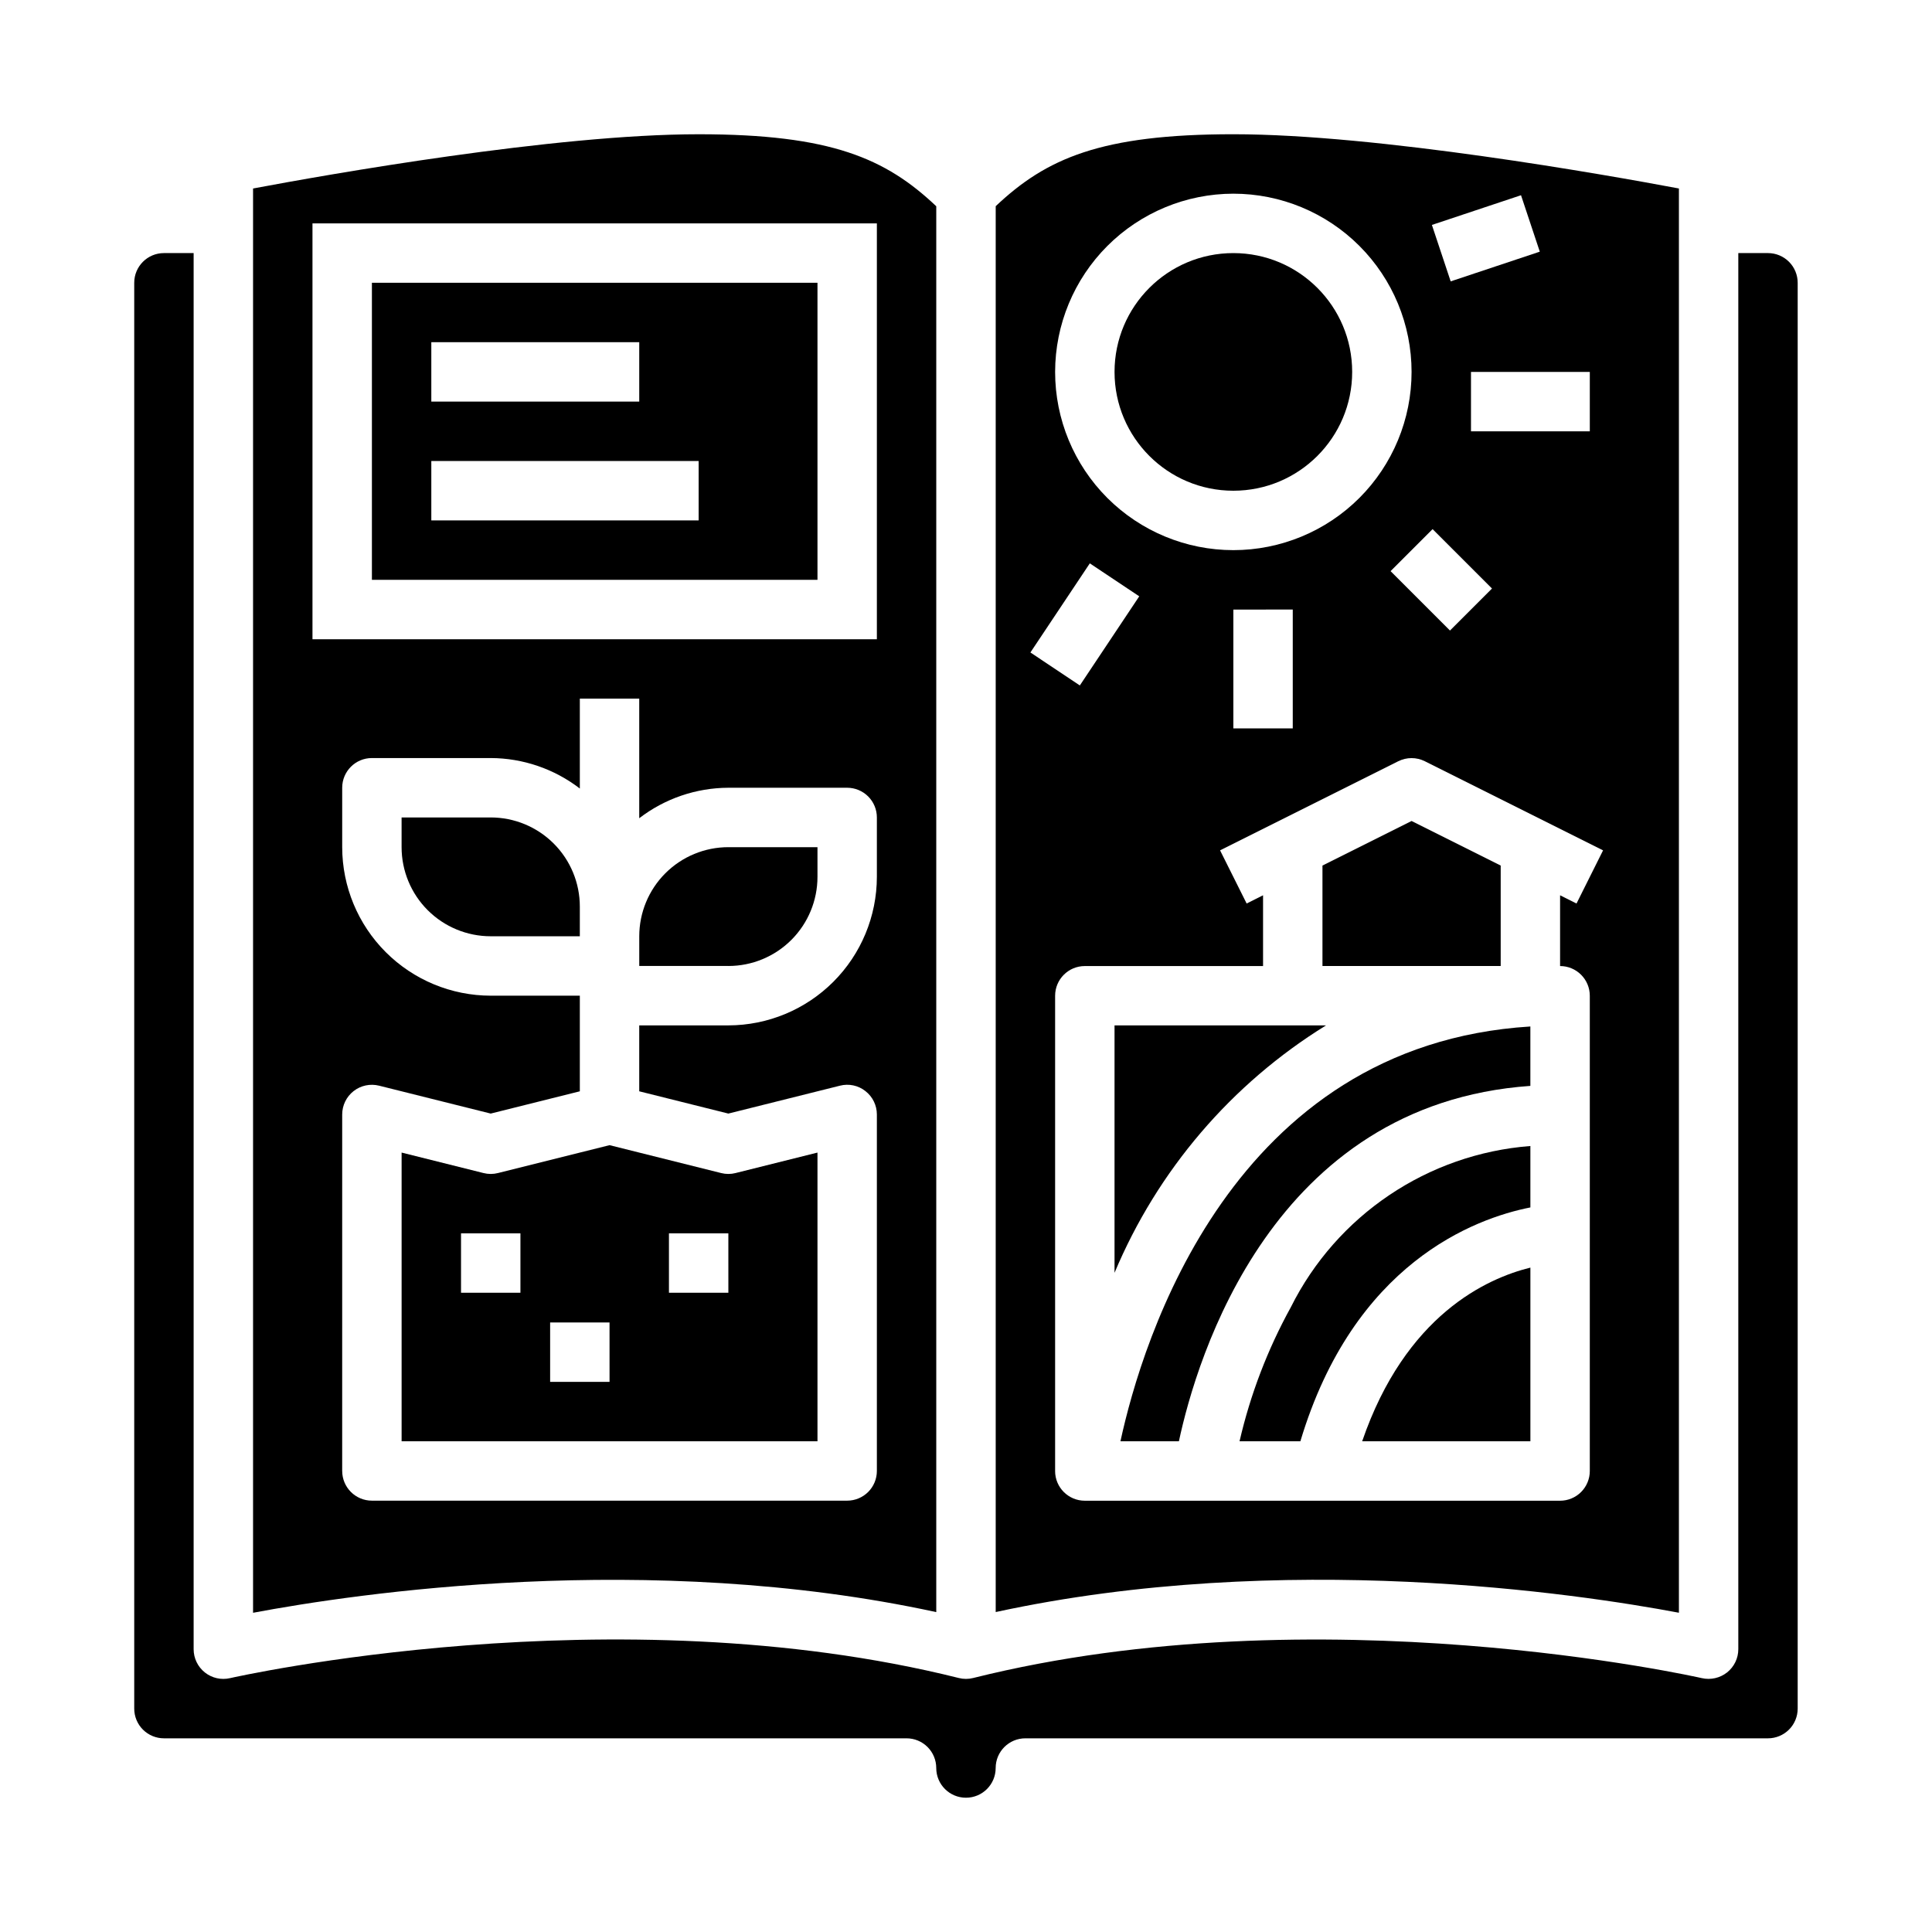 <?xml version="1.0" encoding="UTF-8"?>
<!-- Uploaded to: ICON Repo, www.iconrepo.com, Generator: ICON Repo Mixer Tools -->
<svg fill="#000000" width="800px" height="800px" version="1.1" viewBox="144 144 512 512" xmlns="http://www.w3.org/2000/svg">
 <g>
  <path d="m541.7 373.38-23.617-11.809-23.617 11.809v26.625h47.234z"/>
  <path d="m502.34 242.56c0 17.391-14.098 31.488-31.488 31.488s-31.488-14.098-31.488-31.488 14.098-31.488 31.488-31.488 31.488 14.098 31.488 31.488"/>
  <path d="m360.64 376.38v-7.871h-23.613c-6.266 0-12.27 2.488-16.699 6.914-4.43 4.43-6.918 10.438-6.918 16.699v7.871h23.617v0.004c6.262 0 12.27-2.488 16.699-6.918 4.426-4.43 6.914-10.438 6.914-16.699z"/>
  <path d="m242.56 297.66h118.08v-78.723h-118.08zm15.742-62.977h55.105v15.742h-55.105zm0 31.488h70.848v15.742h-70.848z"/>
  <path d="m588.93 571.4v-377.45c-19.535-3.668-79.852-14.375-118.08-14.375-35.148 0-49.594 6.414-62.977 19.066v372.57c76.359-16.555 154.23-4.879 181.05 0.18zm-55.102-313.1v-15.742h31.488v15.742zm5.566 41.668-11.133 11.133-15.742-15.742 11.133-11.133zm7.691-104.23 4.977 14.957-23.617 7.871-4.977-14.957zm-76.234-0.41c12.527 0 24.539 4.977 33.398 13.836 8.855 8.859 13.832 20.871 13.832 33.398s-4.977 24.539-13.832 33.398c-8.859 8.855-20.871 13.832-33.398 13.832s-24.543-4.977-33.398-13.832c-8.859-8.859-13.836-20.871-13.836-33.398 0.016-12.523 4.992-24.531 13.848-33.387 8.855-8.852 20.863-13.832 33.387-13.848zm15.742 110.21v31.488l-15.742 0.004v-31.488zm-53.781-12.242 13.098 8.738-15.742 23.617-13.098-8.738zm-9.195 240.54v-125.95c0-4.348 3.527-7.871 7.875-7.871h47.23v-18.754l-4.352 2.18-7.039-14.09 47.23-23.617v0.004c2.215-1.109 4.824-1.109 7.039 0l47.23 23.617-7.039 14.09-4.352-2.184v18.754c2.09 0 4.09 0.828 5.566 2.305 1.477 1.477 2.309 3.477 2.309 5.566v125.95c0 2.086-0.832 4.09-2.309 5.566-1.477 1.477-3.477 2.305-5.566 2.305h-125.95c-4.348 0-7.875-3.523-7.875-7.871z"/>
  <path d="m486.07 490.45c-6.144 11.148-10.715 23.098-13.578 35.5h16.121c14.121-47.129 46.09-59.039 60.953-61.969v-16.277c-27.203 2.102-51.312 18.328-63.496 42.746z"/>
  <path d="m440.93 525.95h15.492c4.723-22.043 24.656-89.363 93.141-94.18v-15.742c-79.152 4.918-102.85 83.23-108.63 109.92z"/>
  <path d="m495.41 415.74h-56.047v65.566c11.391-27.164 30.988-50.086 56.047-65.566z"/>
  <path d="m504.99 525.95h44.578v-46.02c-11.625 2.859-33.109 12.621-44.578 46.02z"/>
  <path d="m612.54 211.07h-7.871v369.98c0 2.398-1.094 4.664-2.969 6.156-1.883 1.488-4.336 2.047-6.676 1.52-1-0.227-101.67-22.891-193.12-0.039-1.254 0.32-2.57 0.32-3.824 0-91.551-22.875-192.08-0.195-193.12 0.039-2.34 0.539-4.797-0.016-6.672-1.512-1.879-1.492-2.973-3.762-2.973-6.164v-369.98h-7.871c-4.348 0-7.871 3.523-7.871 7.871v377.86c0 2.086 0.828 4.09 2.305 5.566 1.477 1.473 3.481 2.305 5.566 2.305h196.8c2.09 0 4.09 0.828 5.566 2.305 1.477 1.477 2.305 3.481 2.305 5.566 0 4.348 3.527 7.871 7.875 7.871s7.871-3.523 7.871-7.871c0-4.348 3.523-7.871 7.871-7.871h196.8c2.09 0 4.09-0.832 5.566-2.305 1.477-1.477 2.305-3.481 2.305-5.566v-377.86c0-2.086-0.828-4.09-2.305-5.566s-3.477-2.305-5.566-2.305z"/>
  <path d="m392.12 571.22v-372.56c-13.383-12.652-27.824-19.082-62.977-19.082-38.227 0-98.539 10.707-118.08 14.375v377.45c26.836-5.059 104.7-16.727 181.05-0.18zm-165.31-368.02h149.57v110.21h-149.57zm7.871 330.62 0.004-94.465c0-2.426 1.117-4.715 3.027-6.207 1.91-1.492 4.402-2.019 6.758-1.43l29.574 7.391 23.617-5.902v-25.34h-23.617c-10.438-0.012-20.441-4.164-27.82-11.543-7.379-7.379-11.527-17.383-11.539-27.816v-15.746c0-4.348 3.523-7.871 7.871-7.871h31.488c8.543 0.027 16.844 2.867 23.617 8.078v-23.824h15.742v31.695c6.773-5.211 15.07-8.047 23.617-8.078h31.488c2.086 0 4.09 0.832 5.566 2.305 1.477 1.477 2.305 3.481 2.305 5.566v15.746c-0.012 10.434-4.164 20.438-11.543 27.816-7.379 7.379-17.383 11.531-27.816 11.543h-23.617v17.469l23.617 5.902 29.574-7.391c2.352-0.605 4.852-0.074 6.754 1.434 1.91 1.488 3.031 3.777 3.031 6.203v94.465c0 2.086-0.828 4.09-2.305 5.566s-3.481 2.305-5.566 2.305h-125.95c-4.348 0-7.871-3.523-7.871-7.871z"/>
  <path d="m335.11 454.87-29.574-7.391-29.574 7.391c-1.258 0.32-2.574 0.32-3.828 0l-21.703-5.426v76.508h110.21v-76.508l-21.703 5.422v0.004c-1.254 0.32-2.57 0.32-3.824 0zm-53.191 31.723h-15.742v-15.742h15.742zm23.617 23.617h-15.746v-15.746h15.742zm31.488-23.617h-15.746v-15.742h15.742z"/>
  <path d="m297.66 384.25c0-6.262-2.488-12.27-6.918-16.699-4.43-4.43-10.438-6.918-16.699-6.918h-23.617v7.875c0 6.262 2.488 12.27 6.918 16.699 4.43 4.426 10.434 6.914 16.699 6.914h23.617z"/>
 </g>
</svg>
